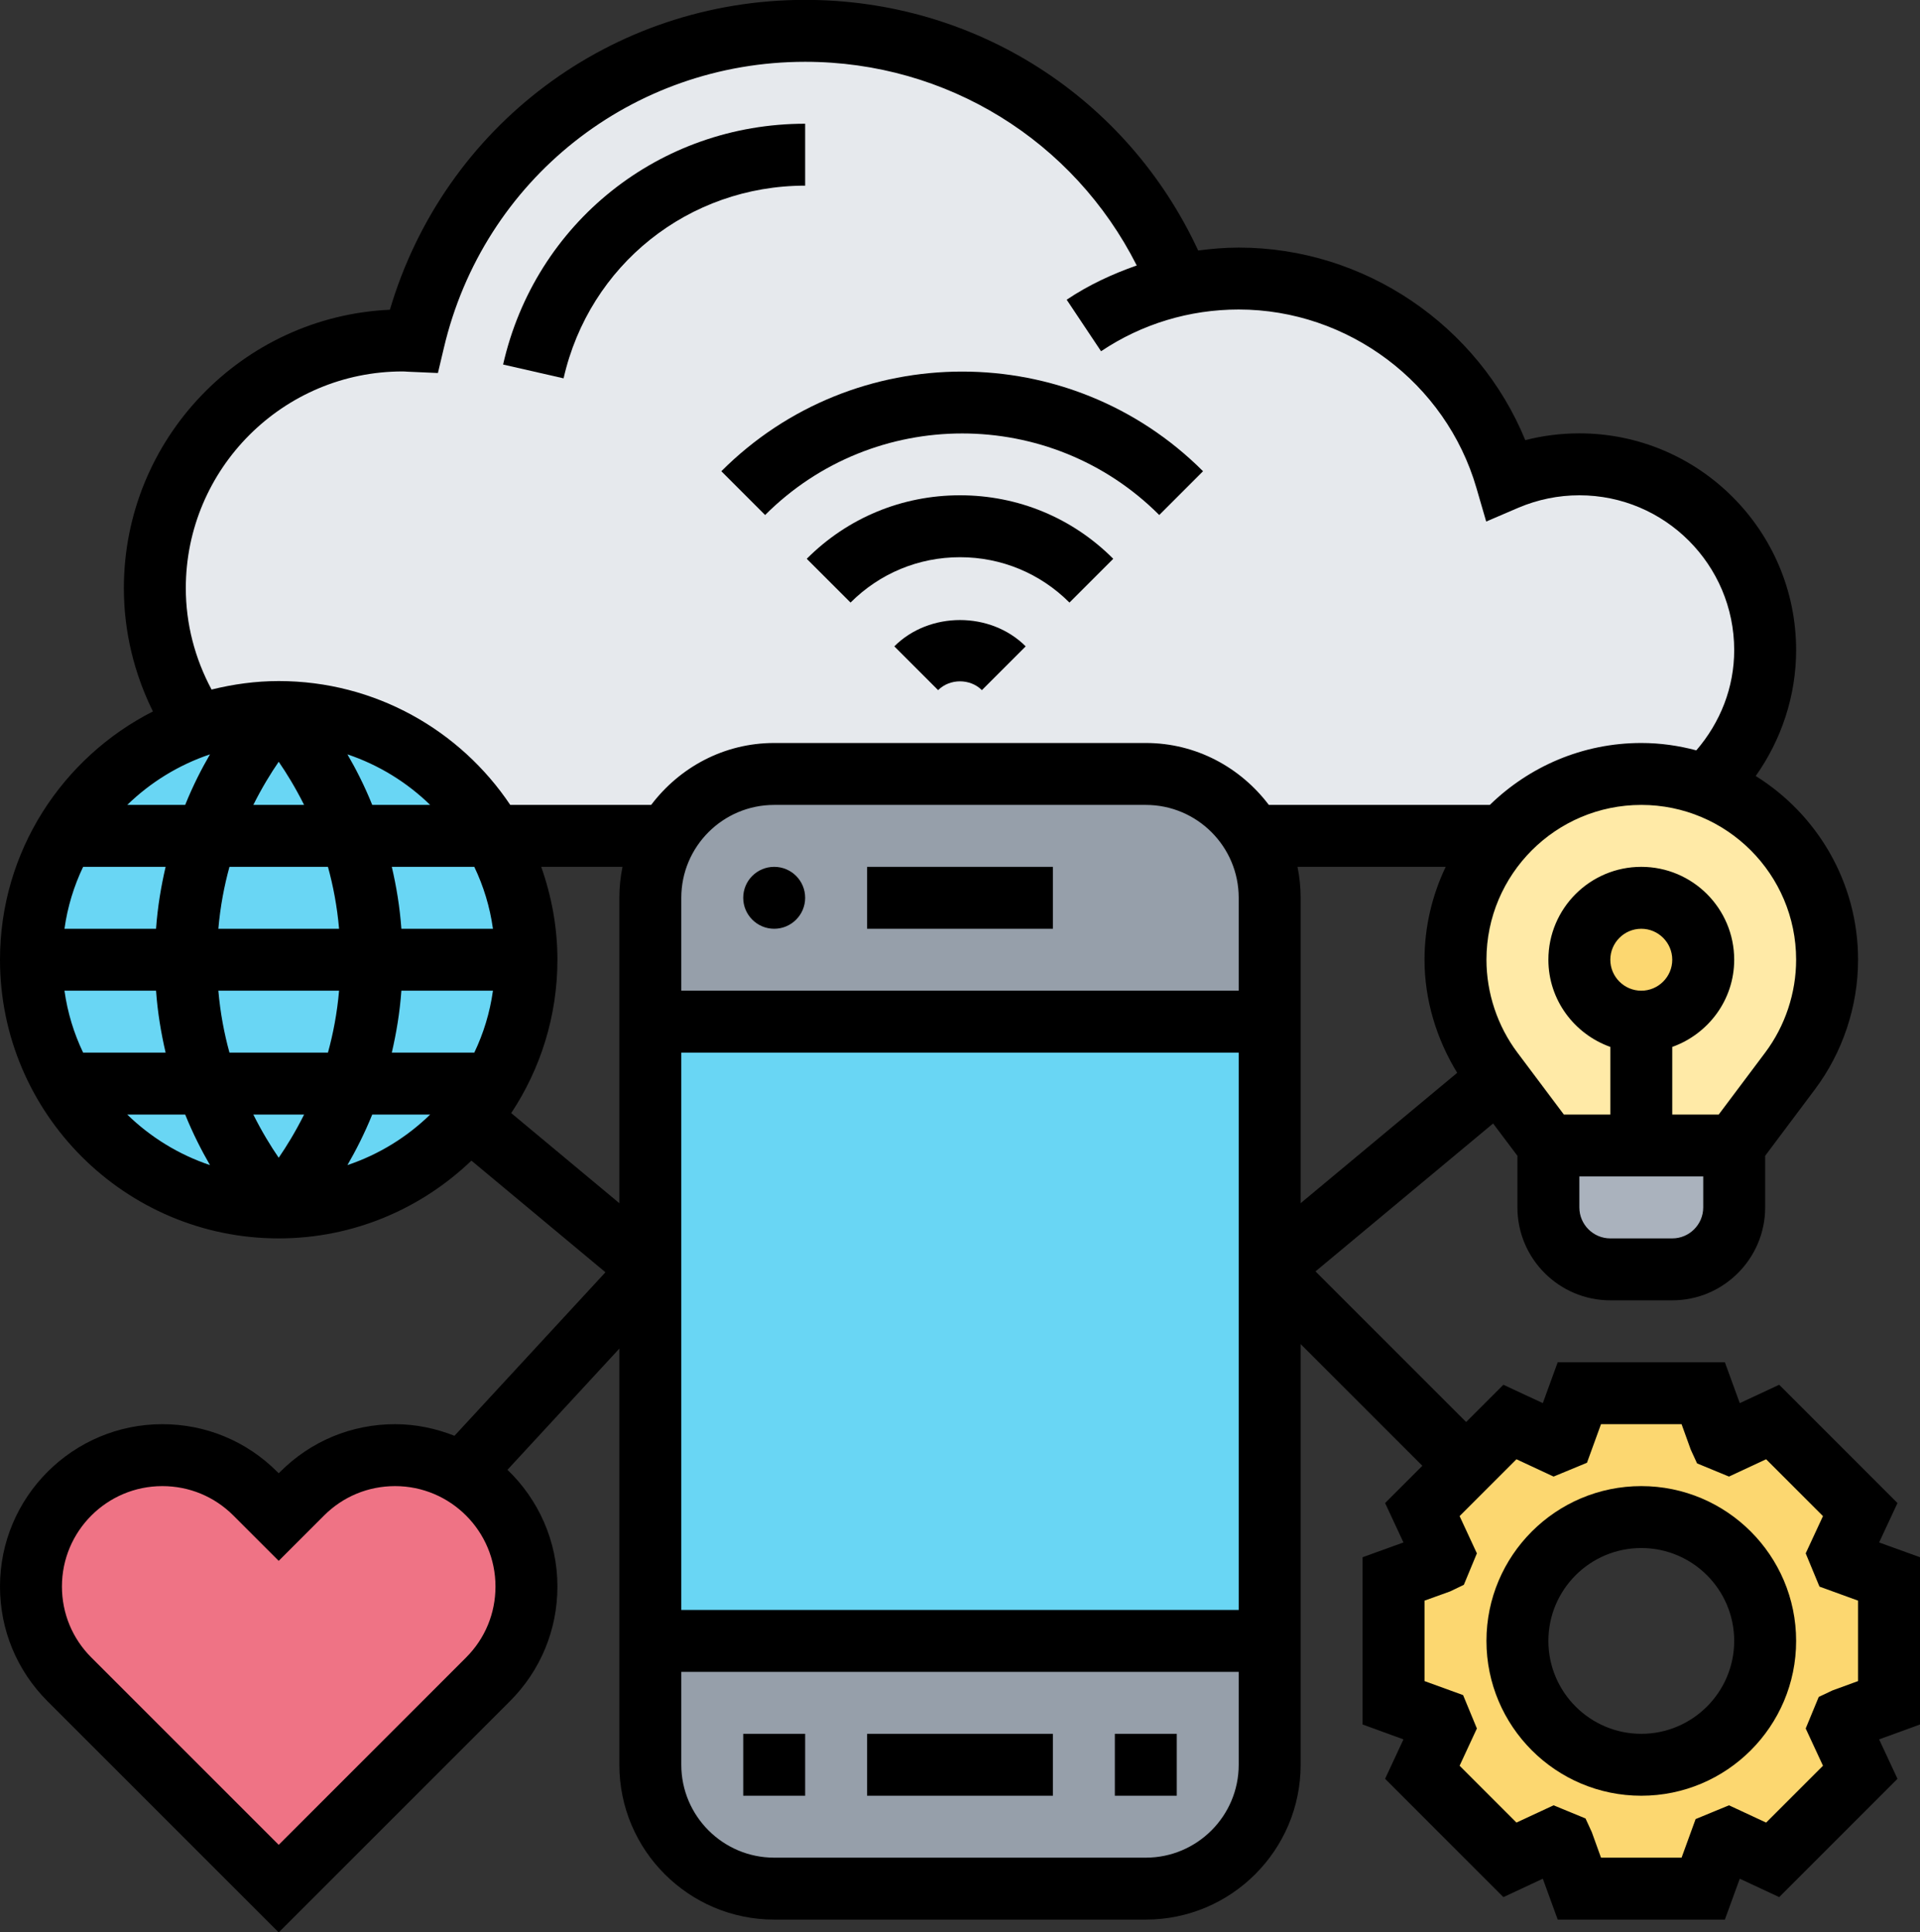 <?xml version="1.0" encoding="UTF-8"?><svg xmlns="http://www.w3.org/2000/svg" xmlns:xlink="http://www.w3.org/1999/xlink" height="62.4" preserveAspectRatio="xMidYMid meet" version="1.0" viewBox="0.0 -0.0 62.0 62.4" width="62.0" zoomAndPan="magnify"><rect x="0.0" y="-0.0" width="62.0" height="62.4" fill="#333333" stroke="none"/><g><g id="change1_1"><path d="M 38.09 9.207 C 38.711 9.066 39.34 8.996 40 8.996 C 44.102 8.996 47.551 11.734 48.641 15.477 C 49.359 15.164 50.16 14.996 51 14.996 C 54.309 14.996 57 17.688 57 20.996 C 57 22.727 56.27 24.285 55.102 25.375 C 54.449 25.125 53.738 24.996 53 24.996 C 51.34 24.996 49.84 25.664 48.762 26.754 C 48.68 26.836 48.609 26.914 48.531 26.996 L 40.461 26.996 C 39.77 25.797 38.48 24.996 37 24.996 L 25 24.996 C 23.52 24.996 22.23 25.797 21.539 26.996 L 15.918 26.996 C 14.551 24.605 11.961 22.996 9 22.996 C 8.07 22.996 7.18 23.156 6.352 23.445 C 5.5 22.176 5 20.645 5 18.996 C 5 14.574 8.582 10.996 13 10.996 C 13.121 10.996 13.238 11.004 13.359 11.016 C 14.711 5.277 19.852 0.996 26 0.996 C 31.488 0.996 36.18 4.395 38.09 9.195 L 38.09 9.207" fill="#e6e9ed"/></g><g id="change2_1"><path d="M 25 60.996 C 22.789 60.996 21 59.207 21 56.996 L 21 52.996 L 41 52.996 L 41 56.996 C 41 59.207 39.211 60.996 37 60.996 L 25 60.996" fill="#969faa"/></g><g id="change2_2"><path d="M 41 28.996 L 41 32.996 L 21 32.996 L 21 28.996 C 21 28.266 21.199 27.586 21.539 26.996 C 22.23 25.797 23.52 24.996 25 24.996 L 37 24.996 C 38.48 24.996 39.77 25.797 40.461 26.996 C 40.801 27.586 41 28.266 41 28.996" fill="#969faa"/></g><g id="change3_1"><path d="M 56 36.996 L 56 38.996 C 56 40.094 55.102 40.996 54 40.996 L 52 40.996 C 50.898 40.996 50 40.094 50 38.996 L 50 36.996 L 56 36.996" fill="#aab2bd"/></g><g id="change4_1"><path d="M 53 36.996 L 50 36.996 L 48.379 34.844 L 48.199 34.594 C 47.418 33.555 47 32.297 47 30.996 C 47 29.457 47.582 28.055 48.531 26.996 C 48.609 26.914 48.68 26.836 48.762 26.754 C 49.84 25.664 51.34 24.996 53 24.996 C 53.738 24.996 54.449 25.125 55.102 25.375 C 55.91 25.676 56.641 26.156 57.238 26.754 C 58.332 27.836 59 29.336 59 30.996 C 59 32.297 58.582 33.555 57.801 34.594 L 56 36.996 L 53 36.996" fill="#ffeaa7"/></g><g id="change5_1"><path d="M 57 52.996 C 57 50.785 55.211 48.996 53 48.996 C 50.789 48.996 49 50.785 49 52.996 C 49 55.207 50.789 56.996 53 56.996 C 55.211 56.996 57 55.207 57 52.996 Z M 47.352 47.344 L 48.762 45.926 L 50.18 46.586 C 50.27 46.547 50.371 46.516 50.461 46.477 L 51 44.996 L 55 44.996 L 55.539 46.477 C 55.629 46.516 55.73 46.547 55.82 46.586 L 57.238 45.926 L 60.07 48.754 L 59.41 50.176 C 59.449 50.266 59.48 50.367 59.52 50.457 L 61 50.996 L 61 54.996 L 59.52 55.535 C 59.48 55.625 59.449 55.727 59.41 55.816 L 60.07 57.234 L 57.238 60.066 L 55.82 59.406 C 55.73 59.445 55.629 59.477 55.539 59.516 L 55 60.996 L 51 60.996 L 50.461 59.516 C 50.371 59.477 50.27 59.445 50.18 59.406 L 48.762 60.066 L 45.93 57.234 L 46.59 55.816 C 46.551 55.727 46.52 55.625 46.48 55.535 L 45 54.996 L 45 50.996 L 46.48 50.457 C 46.52 50.367 46.551 50.266 46.59 50.176 L 45.93 48.754 L 47.352 47.344" fill="#fcd770"/></g><g id="change5_2"><path d="M 53 28.996 C 54.102 28.996 55 29.895 55 30.996 C 55 32.094 54.102 32.996 53 32.996 C 51.898 32.996 51 32.094 51 30.996 C 51 29.895 51.898 28.996 53 28.996" fill="#fcd770"/></g><g id="change6_1"><path d="M 15.762 48.234 C 16.52 49.004 17 50.066 17 51.234 C 17 52.367 16.551 53.445 15.762 54.234 L 9 60.996 L 2.238 54.234 C 1.449 53.445 1 52.367 1 51.234 C 1 50.066 1.48 49.004 2.238 48.234 C 3.012 47.477 4.07 46.996 5.238 46.996 C 6.371 46.996 7.449 47.445 8.238 48.234 L 9 48.996 L 9.762 48.234 C 10.551 47.445 11.629 46.996 12.762 46.996 C 13.551 46.996 14.289 47.215 14.918 47.586 C 15.23 47.766 15.512 47.984 15.762 48.234" fill="#ef7385"/></g><g id="change7_1"><path d="M 41 40.996 L 41 52.996 L 21 52.996 L 21 32.996 L 41 32.996 L 41 40.996" fill="#69d6f4"/></g><g id="change7_2"><path d="M 15.918 26.996 C 16.609 28.164 17 29.535 17 30.996 C 17 32.945 16.301 34.727 15.148 36.117 C 13.68 37.875 11.469 38.996 9 38.996 C 4.582 38.996 1 35.414 1 30.996 C 1 27.504 3.23 24.535 6.352 23.445 C 7.18 23.156 8.07 22.996 9 22.996 C 11.961 22.996 14.551 24.605 15.918 26.996" fill="#69d6f4"/></g><g id="change8_1"><path d="M 34 55.996 L 28 55.996 L 28 57.996 L 34 57.996 L 34 55.996" fill="inherit"/></g><g id="change8_2"><path d="M 28.879 20.875 L 30.293 22.289 C 30.672 21.91 31.328 21.91 31.707 22.289 L 33.121 20.875 C 31.988 19.742 30.012 19.742 28.879 20.875" fill="inherit"/></g><g id="change8_3"><path d="M 26.051 18.047 L 27.465 19.461 C 28.41 18.516 29.664 17.996 31 17.996 C 32.336 17.996 33.59 18.516 34.535 19.461 L 35.949 18.047 C 34.629 16.723 32.871 15.996 31 15.996 C 29.129 15.996 27.371 16.723 26.051 18.047" fill="inherit"/></g><g id="change8_4"><path d="M 23.293 15.219 L 24.707 16.633 C 28.215 13.121 33.926 13.121 37.434 16.633 L 38.848 15.219 C 34.559 10.93 27.582 10.926 23.293 15.219" fill="inherit"/></g><g id="change8_5"><path d="M 25 27.996 C 24.449 27.996 24 28.441 24 28.996 C 24 29.547 24.449 29.996 25 29.996 C 25.551 29.996 26 29.547 26 28.996 C 26 28.441 25.551 27.996 25 27.996" fill="inherit"/></g><g id="change8_6"><path d="M 28 29.996 L 34 29.996 L 34 27.996 L 28 27.996 L 28 29.996" fill="inherit"/></g><g id="change8_7"><path d="M 38 55.996 L 36 55.996 L 36 57.996 L 38 57.996 L 38 55.996" fill="inherit"/></g><g id="change8_8"><path d="M 26 55.996 L 24 55.996 L 24 57.996 L 26 57.996 L 26 55.996" fill="inherit"/></g><g id="change8_9"><path d="M 60 54.293 L 59.176 54.594 L 58.73 54.805 L 58.309 55.824 L 58.867 57.027 L 57.031 58.863 L 55.832 58.305 L 54.754 58.75 L 54.301 59.996 L 51.699 59.996 L 51.402 59.172 L 51.199 58.73 L 50.168 58.305 L 48.969 58.863 L 47.133 57.027 L 47.691 55.824 L 47.246 54.746 L 46 54.293 L 46 51.695 L 46.824 51.398 L 47.27 51.184 L 47.691 50.168 L 47.133 48.965 L 48.969 47.129 L 50.168 47.688 L 51.246 47.242 L 51.699 45.996 L 54.301 45.996 L 54.598 46.82 L 54.801 47.262 L 55.832 47.688 L 57.031 47.129 L 58.867 48.965 L 58.309 50.168 L 58.754 51.242 L 60 51.695 Z M 41.898 27.996 L 46.684 27.996 C 46.25 28.906 46 29.922 46 30.996 C 46 32.285 46.383 33.551 47.055 34.648 L 42 38.859 L 42 28.996 C 42 28.652 41.965 28.32 41.898 27.996 Z M 37 23.996 L 25 23.996 C 23.371 23.996 21.941 24.789 21.027 25.996 L 16.477 25.996 C 14.863 23.586 12.113 21.996 9 21.996 C 8.25 21.996 7.527 22.098 6.832 22.27 C 6.293 21.266 6 20.148 6 18.996 C 6 15.137 9.141 11.996 13 11.996 C 13.051 11.996 13.102 12 13.156 12.004 L 14.141 12.047 L 14.332 11.242 C 15.609 5.797 20.41 1.996 26 1.996 C 30.582 1.996 34.672 4.547 36.707 8.574 C 35.914 8.852 35.148 9.207 34.445 9.68 L 35.555 11.344 C 36.871 10.461 38.41 9.996 40 9.996 C 43.531 9.996 46.691 12.367 47.676 15.758 L 47.992 16.844 L 49.031 16.398 C 49.656 16.133 50.32 15.996 51 15.996 C 53.758 15.996 56 18.238 56 20.996 C 56 22.207 55.555 23.328 54.777 24.234 C 54.207 24.082 53.613 23.996 53 23.996 C 51.098 23.996 49.375 24.762 48.109 25.996 L 40.973 25.996 C 40.059 24.789 38.629 23.996 37 23.996 Z M 40 31.996 L 22 31.996 L 22 28.996 C 22 27.34 23.344 25.996 25 25.996 L 37 25.996 C 38.656 25.996 40 27.34 40 28.996 Z M 40 51.996 L 22 51.996 L 22 33.996 L 40 33.996 Z M 40 56.996 C 40 58.648 38.656 59.996 37 59.996 L 25 59.996 C 23.344 59.996 22 58.648 22 56.996 L 22 53.996 L 40 53.996 Z M 20 28.996 L 20 38.859 L 16.508 35.949 C 17.449 34.527 18 32.824 18 30.996 C 18 29.941 17.809 28.938 17.477 27.996 L 20.102 27.996 C 20.035 28.32 20 28.652 20 28.996 Z M 12.961 29.996 C 12.91 29.285 12.797 28.617 12.652 27.996 L 15.316 27.996 C 15.613 28.617 15.82 29.289 15.918 29.996 Z M 15.316 33.996 L 12.652 33.996 C 12.797 33.371 12.91 32.707 12.961 31.996 L 15.918 31.996 C 15.82 32.703 15.613 33.375 15.316 33.996 Z M 11.219 24.363 C 12.23 24.703 13.141 25.266 13.891 25.996 L 12.02 25.996 C 11.77 25.375 11.492 24.832 11.219 24.363 Z M 11.219 37.629 C 11.492 37.156 11.77 36.613 12.02 35.996 L 13.891 35.996 C 13.141 36.727 12.23 37.289 11.219 37.629 Z M 8.18 25.996 C 8.461 25.434 8.75 24.965 9 24.602 C 9.25 24.965 9.539 25.434 9.82 25.996 Z M 7.051 29.996 C 7.113 29.277 7.242 28.605 7.41 27.996 L 10.59 27.996 C 10.758 28.605 10.887 29.277 10.949 29.996 Z M 10.59 33.996 L 7.41 33.996 C 7.242 33.387 7.113 32.715 7.051 31.996 L 10.949 31.996 C 10.887 32.715 10.758 33.387 10.59 33.996 Z M 9 37.391 C 8.75 37.027 8.461 36.559 8.18 35.996 L 9.82 35.996 C 9.539 36.559 9.25 37.027 9 37.391 Z M 5.98 25.996 L 4.109 25.996 C 4.859 25.266 5.77 24.703 6.781 24.363 C 6.508 24.832 6.23 25.375 5.98 25.996 Z M 4.109 35.996 L 5.98 35.996 C 6.23 36.613 6.508 37.156 6.781 37.629 C 5.77 37.289 4.859 36.727 4.109 35.996 Z M 2.082 31.996 L 5.039 31.996 C 5.09 32.707 5.203 33.371 5.348 33.996 L 2.684 33.996 C 2.387 33.375 2.18 32.703 2.082 31.996 Z M 2.684 27.996 L 5.348 27.996 C 5.203 28.617 5.09 29.285 5.039 29.996 L 2.082 29.996 C 2.18 29.289 2.387 28.617 2.684 27.996 Z M 58 30.996 C 58 32.07 57.645 33.137 57 33.996 L 55.5 35.996 L 54 35.996 L 54 33.812 C 55.16 33.398 56 32.297 56 30.996 C 56 29.34 54.656 27.996 53 27.996 C 51.344 27.996 50 29.34 50 30.996 C 50 32.297 50.84 33.398 52 33.812 L 52 35.996 L 50.5 35.996 L 49 33.996 C 48.355 33.137 48 32.07 48 30.996 C 48 28.238 50.242 25.996 53 25.996 C 55.758 25.996 58 28.238 58 30.996 Z M 52 30.996 C 52 30.445 52.449 29.996 53 29.996 C 53.551 29.996 54 30.445 54 30.996 C 54 31.547 53.551 31.996 53 31.996 C 52.449 31.996 52 31.547 52 30.996 Z M 55 38.996 C 55 39.547 54.551 39.996 54 39.996 L 52 39.996 C 51.449 39.996 51 39.547 51 38.996 L 51 37.996 L 55 37.996 Z M 15.051 53.531 L 9 59.582 L 2.949 53.531 C 2.336 52.918 2 52.105 2 51.238 C 2 49.449 3.453 47.996 5.242 47.996 C 6.109 47.996 6.922 48.332 7.535 48.945 L 9 50.41 L 10.465 48.945 C 11.078 48.332 11.891 47.996 12.758 47.996 C 14.547 47.996 16 49.449 16 51.238 C 16 52.105 15.664 52.918 15.051 53.531 Z M 62 50.293 L 60.68 49.816 L 61.273 48.543 L 57.453 44.723 L 56.18 45.316 L 55.699 43.996 L 50.301 43.996 L 49.82 45.316 L 48.547 44.723 L 47.344 45.926 L 42.48 41.062 L 48.215 36.285 L 49 37.328 L 49 38.996 C 49 40.648 50.344 41.996 52 41.996 L 54 41.996 C 55.656 41.996 57 40.648 57 38.996 L 57 37.328 L 58.598 35.195 C 59.504 33.992 60 32.5 60 30.996 C 60 28.492 58.676 26.297 56.695 25.062 C 57.531 23.883 58 22.461 58 20.996 C 58 17.137 54.859 13.996 51 13.996 C 50.406 13.996 49.82 14.07 49.254 14.215 C 47.734 10.508 44.066 7.996 40 7.996 C 39.559 7.996 39.121 8.035 38.691 8.09 C 36.398 3.148 31.504 -0.004 26 -0.004 C 19.746 -0.004 14.344 4.07 12.59 10.004 C 7.816 10.219 4 14.172 4 18.996 C 4 20.391 4.328 21.742 4.938 22.977 C 2.012 24.465 0 27.496 0 30.996 C 0 35.957 4.039 39.996 9 39.996 C 11.414 39.996 13.605 39.035 15.223 37.484 L 19.551 41.09 L 14.676 46.371 C 14.082 46.137 13.438 45.996 12.758 45.996 C 11.359 45.996 10.043 46.539 9.051 47.531 L 9 47.582 L 8.949 47.531 C 7.957 46.539 6.641 45.996 5.242 45.996 C 2.352 45.996 0 48.348 0 51.238 C 0 52.641 0.547 53.957 1.535 54.945 L 9 62.41 L 16.465 54.945 C 17.453 53.957 18 52.641 18 51.238 C 18 49.758 17.379 48.422 16.387 47.469 L 20 43.555 L 20 56.996 C 20 59.754 22.242 61.996 25 61.996 L 37 61.996 C 39.758 61.996 42 59.754 42 56.996 L 42 43.41 L 45.93 47.34 L 44.727 48.543 L 45.32 49.816 L 44 50.293 L 44 55.695 L 45.32 56.176 L 44.727 57.449 L 48.547 61.27 L 49.82 60.676 L 50.301 61.996 L 55.699 61.996 L 56.18 60.676 L 57.453 61.27 L 61.273 57.449 L 60.68 56.176 L 62 55.695 L 62 50.293" fill="inherit"/></g><g id="change8_10"><path d="M 53 55.996 C 51.344 55.996 50 54.648 50 52.996 C 50 51.34 51.344 49.996 53 49.996 C 54.656 49.996 56 51.34 56 52.996 C 56 54.648 54.656 55.996 53 55.996 Z M 53 47.996 C 50.242 47.996 48 50.238 48 52.996 C 48 55.754 50.242 57.996 53 57.996 C 55.758 57.996 58 55.754 58 52.996 C 58 50.238 55.758 47.996 53 47.996" fill="inherit"/></g><g id="change8_11"><path d="M 26 3.996 C 21.297 3.996 17.285 7.195 16.246 11.773 L 18.199 12.219 C 19.031 8.555 22.238 5.996 26 5.996 L 26 3.996" fill="inherit"/></g></g></svg>